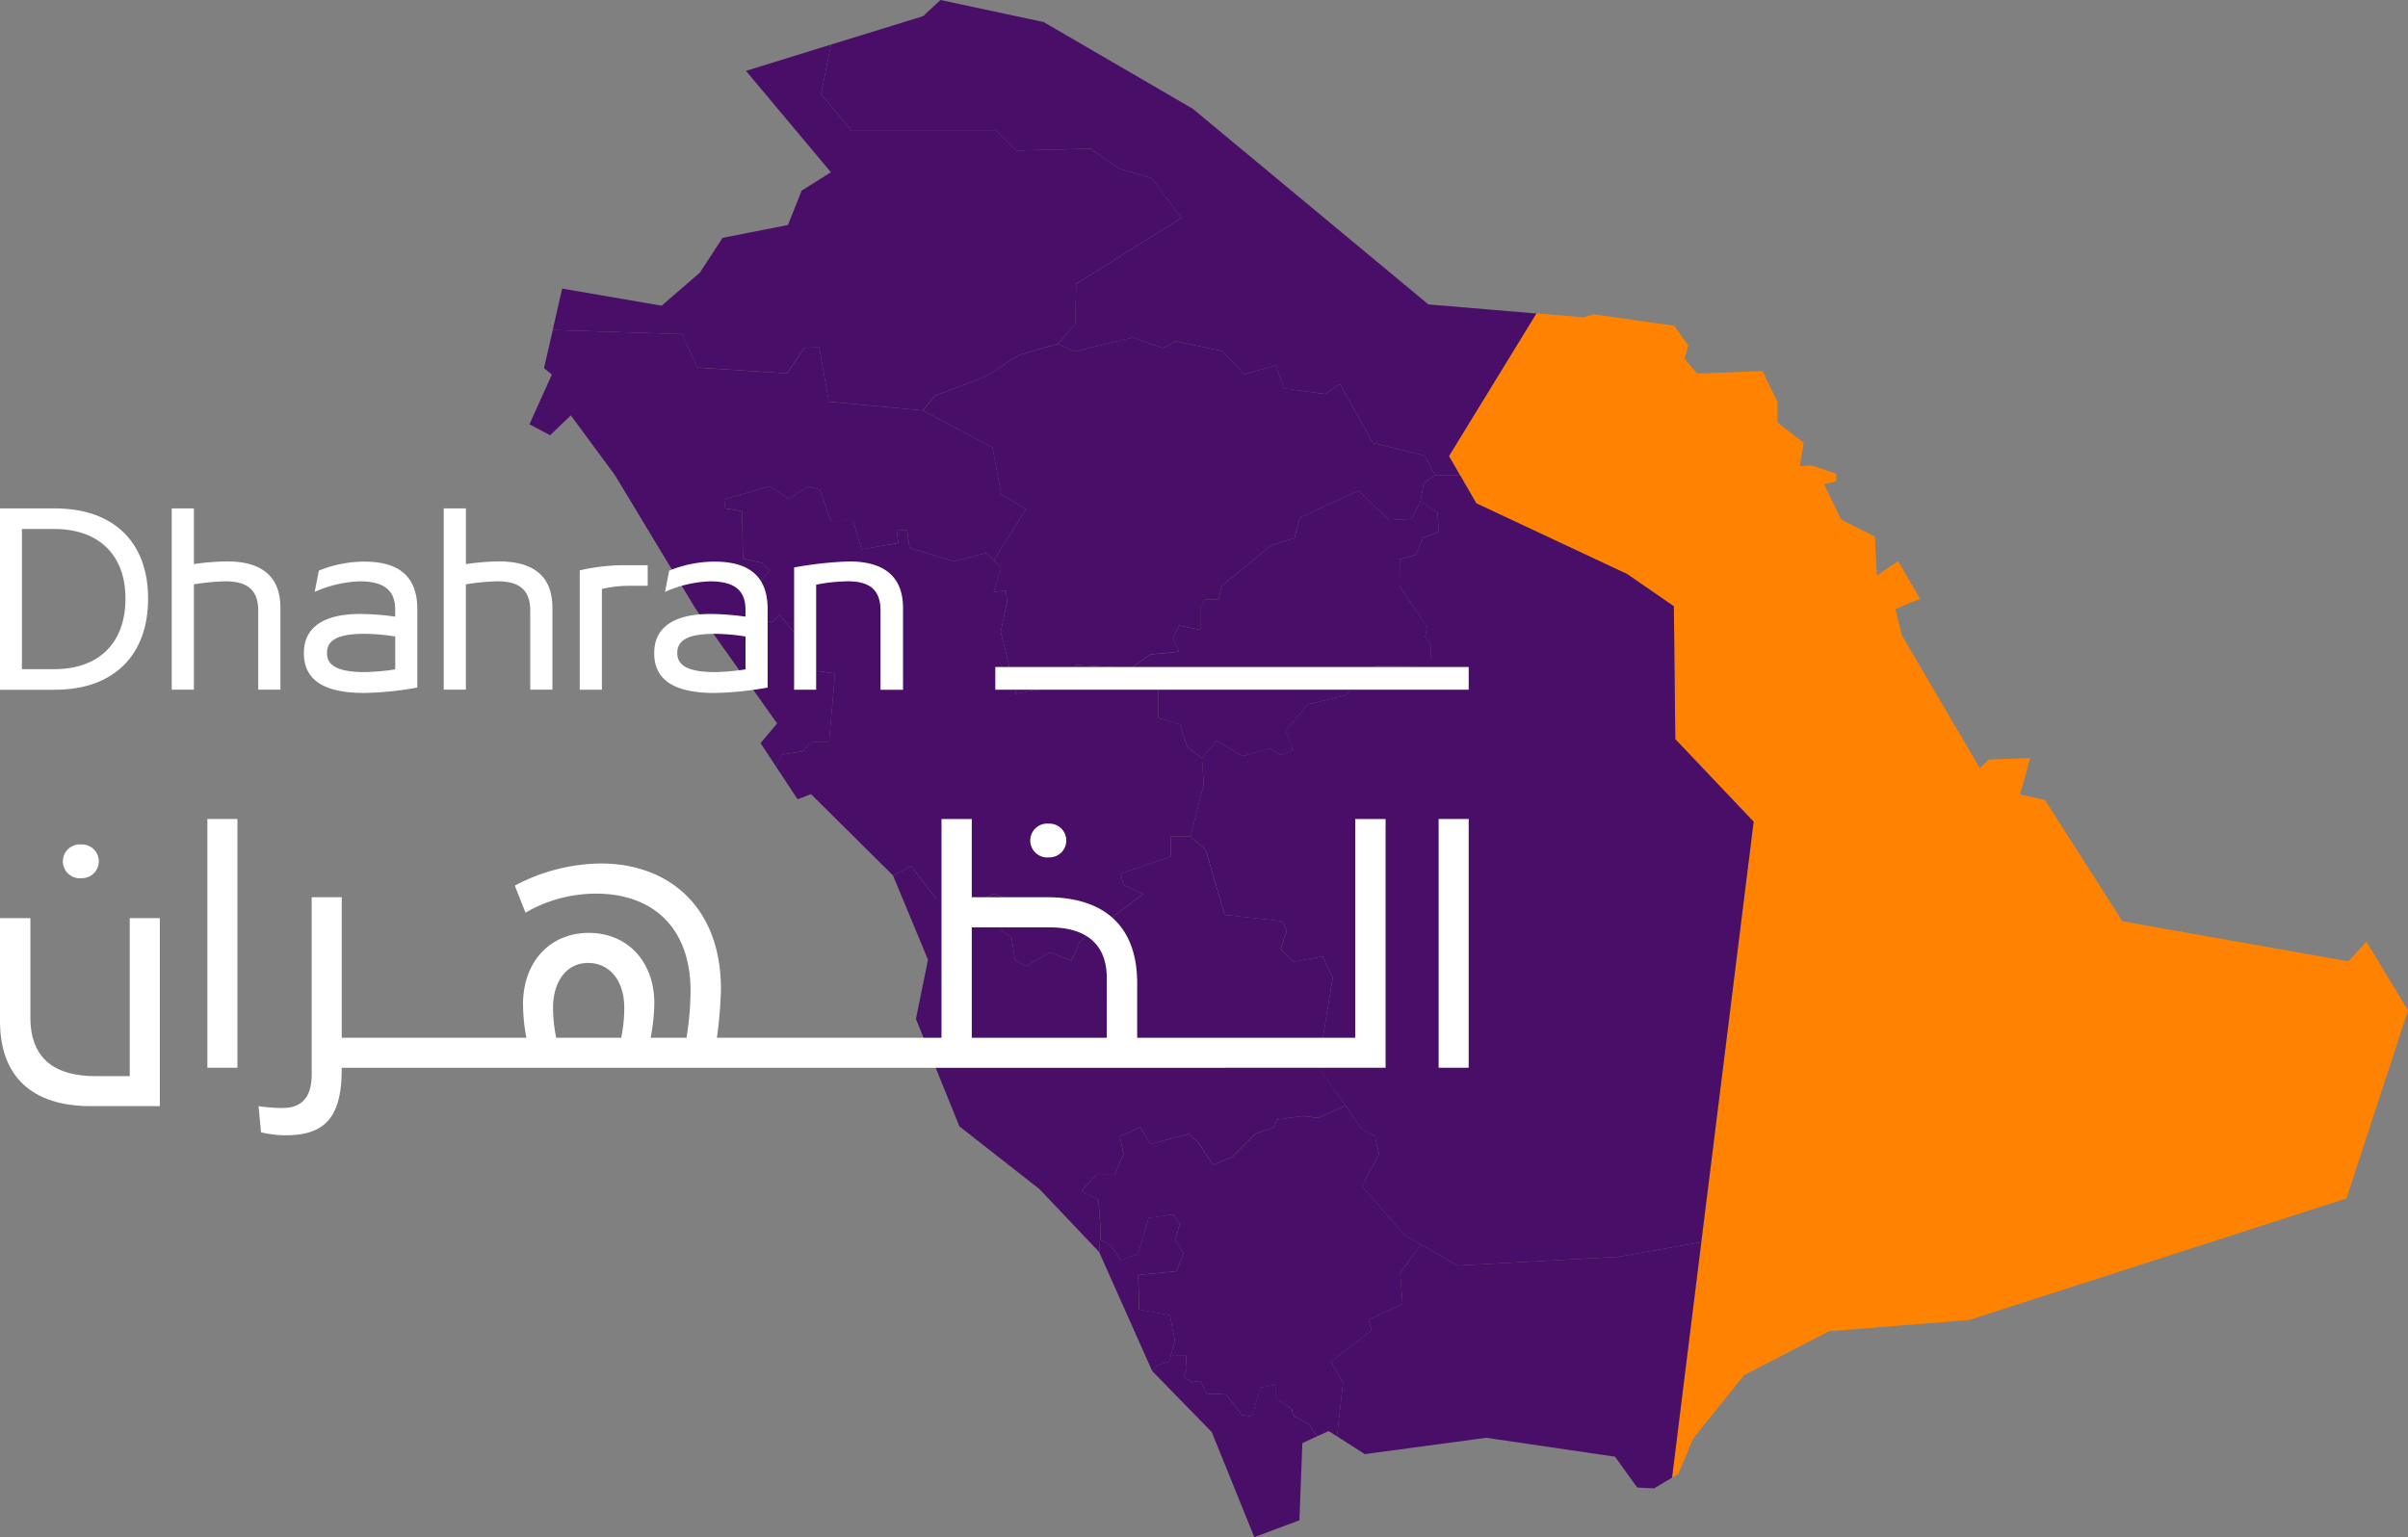 <svg xmlns="http://www.w3.org/2000/svg" xmlns:xlink="http://www.w3.org/1999/xlink" width="279.184" height="178.253" viewBox="0 0 279.184 178.253">
  <rect x="0" y="0" width="279.184" height="178.253" fill="#808080" stroke="none"/>
  <defs>
    <clipPath id="clip-path">
      <rect id="Rectangle_818" data-name="Rectangle 818" width="279.184" height="178.253" fill="none"/>
    </clipPath>
  </defs>
  <g id="Group_379" data-name="Group 379" transform="translate(-459.306 -5491.294)">
    <g id="Group_254" data-name="Group 254" transform="translate(459.306 5491.294)">
      <path id="Path_9674" data-name="Path 9674" d="M79.9,0,77.875,1.878,67.216,5.167l-1.162,5.74,3.537,4.266H86.367l2.322,2.283,8.611-.209,3.263,2.3,3.809,1.11,3.457,4.619-12.2,7.644-.105,4.645-2.009,2.3,1.905.9,6.8-1.631,3.444,1.226,1.528-.783,5.387,1.136,2.544,2.686,3.653-1.03.927,2.675,4.815.651,1.682-1.173,3.836,6.837,6.041,1.487,1.173,2.283h2.923l-1.293-2.231,10.138-16.543L136.465,35.3,109.16,12.616,91.861,2.557Z" transform="translate(29.138 0)" fill="#490e67"/>
      <path id="Path_9675" data-name="Path 9675" d="M117.352,23.69l-12.2,7.645-.092,4.645-2.022,2.3-4.488,1.3-3.9,2.492-5.884,2.257-1.4,1.683L76.478,44.994l-1.11-6.288-1.748.039L71.664,41.72l-10.45-.679-1.748-3.874-15-.483,1.1-4.8,11.533,1.983,4.436-3.836L64.162,26l7.579-1.487,1.592-3.992,3.392-2.127L66.876,6.638l9.863-3.054L75.578,9.326l3.535,4.266H95.89l2.336,2.283,8.6-.208,3.263,2.3,3.822,1.108Z" transform="translate(19.613 1.581)" fill="#490e67" fill-rule="evenodd"/>
      <path id="Path_9676" data-name="Path 9676" d="M100.153,47.322l-3.731,5.949-.8-.875-3.8.979L86.676,51.81l-.313-2.048-1.187.052.183,1.435-4.266.744-.966-3.3-2.584.013-1.278-3.652-1.4-.366L72.678,46.16l-2.257-1.474-5.089,1.461-.144,1.084,2.062.326.091,5.505,2.244.5.836.849-1.435,1.8.847,4.057.979.157.77-.862,3.276,3.967.9,2.557,2.27.3-.69,7.906-2.218.091L74.3,75.411l-2.374.365-.757,1.383-1.775-2.7,1.918-2.283L61.85,58.868l-9.328-15.46-5.128-6.953-2.4,2.3-2.4-1.265,2.6-5.766-.912-.744,1.017-4.423,14.991.47,1.761,3.887,10.45.679,1.944-2.974,1.748-.039,1.121,6.288L88.2,35.881l8.075,4.292L97.3,45.587Z" transform="translate(18.789 11.713)" fill="#490e67" fill-rule="evenodd"/>
      <path id="Path_9677" data-name="Path 9677" d="M113.861,73.668l-1.539,6.066h-2.283V82.07l-5.806,1.983.3,1.291,2.283,1.069L99.5,91.893l-.992,2.219-2.531-.927-2.741,1.6-1.278-.744-.391-2.621-1.371-.9.64-3.666-1.291-.5-3.431,1.787-.7-1.212h-2.6l-2.869-3.745-2.114,1.071-9.51-9.432-1.554.6-2.518-3.823L65,70.224l2.375-.352.821-1.045,2.218-.091.692-7.906-2.27-.3-.9-2.558-3.274-3.966-.77.862-.979-.157-.836-4.057,1.422-1.8-.834-.847-2.231-.5-.105-5.505-2.061-.327.144-1.082,5.1-1.461,2.244,1.474,2.192-1.474,1.4.366,1.278,3.665,2.583-.026.966,3.3,4.267-.729-.183-1.448,1.187-.052.313,2.061,5.153,1.552,3.8-.979.8.875.849.912L89.5,51.373l1.435-.144.105,1.343L90.326,56l1.761,7.188,6.574-1.264.366-2.1,6.367.418,3.17,1.735v4.044l2.518.679.847,2.621,1.722,1.332Z" transform="translate(25.705 17.263)" fill="#490e67" fill-rule="evenodd"/>
      <path id="Path_9678" data-name="Path 9678" d="M116.587,41.761l1.291,2.244,1.866,3.237,17.482,8.2,5.413,3.731.17,15.409,9.081,9.575-6.066,48.755-3.407,27.306.745-.444,1.734-4.11,5.886-7.331,9.849-5.089,16.23-1.3,43.757-14.1,7.136-21.8-4.815-7.971-2.113,2.284-26.184-4.646-8.975-14.064-2.884-.653,1.162-4.212-4.8.169-1.032,1.006-9.042-15.409-.742-3.067,2.856-1.173-2.557-4.369-2.453,1.683-.235-4.528-3.9-1.957-1.983-4.1,1.409-.352v-.875l-2.858-.966-1.369.078.455-2.7-3.052-2.362v-2.4L152.908,31.9l-7.58.3-1.46-1.748.444-1.5-1.618-2.3-9.356-1.332-1.173.353-5.44-.457Z" transform="translate(51.43 11.125)" fill="#ff8300"/>
      <path id="Path_9679" data-name="Path 9679" d="M124.3,98.506l-3.183,1.435-1.774-.235-3,.444-.327.873-2.139.744-2.714,2.7-2.2.914-1.761-2.636-1.1-.953-4.449,1.2-1.121-1.97-2.375,1.03.4,2.062-1,2.427H95.405l-1.709,1.9,1.957,1,.274,3.562-.078.991-.105,1.5L88.829,108.2l-9.288-7.279L74.5,88.46,75.9,81.6l-4.057-9.772,2.113-1.069L76.815,74.5h2.6l.718,1.213,3.431-1.774,1.278.494-.625,3.653,1.369.9.392,2.636,1.278.729,2.74-1.6,2.531.94.991-2.231,7.319-5.466L98.55,72.908l-.3-1.291,5.8-1.983V67.311h2.283l1.761,1.566,2.2,7.514,6.576.731.64,1.019-.731,2.231,1.5,1.46,3.365-.612,1.175,2.44L121.145,94Z" transform="translate(31.692 29.693)" fill="#490e67" fill-rule="evenodd"/>
      <path id="Path_9680" data-name="Path 9680" d="M150.019,99.949l-3.392,27.306-2.087,1.252-1.957-.105-2.57-3.574-14.926-2.192L111,124.529l-3.222-2.062.7-6.223-1.409-2.414,4.723-3.692-.378-1.186,3.953-1.853-.261-3.575,2.387-3.3,4.28,2.44,18.629-1.017Z" transform="translate(47.232 44.09)" fill="#490e67" fill-rule="evenodd"/>
      <path id="Path_9681" data-name="Path 9681" d="M124.221,111.948l-3.953,1.853.379,1.186-4.724,3.692,1.409,2.414-.7,6.223-.979-.612-1.317.6-.953-1.383-1.826-1-.157-.771-1.826-1.186V121.3l-1.814.378-.979,3.366-1.186-.222-1.788-2.362-2.27-.1-.808-1.474-.94.157-.953-.679.366-.912-.079-1.474H97.358l.47-1.762-.574-2.947-3.562-.64-.1-4.032,4.423-.416.821-2.1-.979-1.5.548-1.892-.757-1.108-2.869.431-1.2,4.162-1.983.731-1.136-1.631-1.291-.808.078-1.006-.287-3.561L87.012,98.9l1.709-1.918h2.14l1.017-2.425-.418-2.049,2.375-1.03,1.136,1.957,4.449-1.187,1.082.953,1.761,2.636,2.218-.914,2.714-2.7,2.127-.744.339-.886,2.987-.431,1.787.235,3.17-1.435,2.009,2.843,1.422.7.457,2.061L119.537,98.3l4.932,5.7,1.879,1.069-2.388,3.3Z" transform="translate(38.383 39.243)" fill="#490e67" fill-rule="evenodd"/>
      <path id="Path_9682" data-name="Path 9682" d="M94.853,109.088l-.183.666-1.343.4-.627.719,6.9,7.07,4.933,12.185,5.23-1.957.34-8.949,1.721-.8-.964-1.383-1.826-1-.157-.771-1.814-1.2v-1.646l-1.826.366-.979,3.379-1.175-.222L101.3,113.59l-2.27-.105L98.218,112l-.951.17-.94-.692.365-.9-.091-1.487Z" transform="translate(40.892 48.121)" fill="#490e67"/>
      <path id="Path_9683" data-name="Path 9683" d="M94.155,98.134l-1.213,4.174-1.983.719L89.838,101.4l-1.293-.8-.117,1.487L94.586,115.9l.612-.718,1.37-.418.169-.664.47-1.75-.574-2.949-3.574-.651-.105-4.018,4.436-.418.821-2.114-.979-1.487.549-1.892-.77-1.108Z" transform="translate(39.008 43.105)" fill="#490e67"/>
      <path id="Path_9684" data-name="Path 9684" d="M161.069,78.411,155,127.164l-9.617,1.7-18.629,1.017-4.279-2.438-1.879-1.071-4.932-5.7,1.97-3.731-.47-2.062-1.422-.7-2-2.843-3.169-4.5,1.695-10.346L111.1,94.04l-3.366.614-1.5-1.461.731-2.232-.64-1.017-6.574-.729-2.2-7.515L95.773,80.12l1.539-6.067L97.1,71.039l1.67-2.022,3.052,1.787,3.132-.888,1.291.731,1.409-.522-.836-2.283,2.5-3.026,4.541-1.071,1.082-1.539,2.27-1.84,6.354.04.105-2.5-.7-.888.222-1.16-3.183-4.763.026-3.119,1.813-.483.9-1.995,1.787-.679-.1-2.244-2-1.267.378-2.178,1.317-.875h2.923l1.866,3.235,17.5,8.207,5.4,3.731.169,15.407Z" transform="translate(42.248 16.875)" fill="#490e67" fill-rule="evenodd"/>
      <path id="Path_9685" data-name="Path 9685" d="M133.638,43.151l-1.317.875-.379,2.179L130.872,48.2l-2.571.144-3.548-3.405-6.811,3.119-.612,2.375-2.753.86-5.688,4.7-.353,1.541H107l-.587.86v2.675l-2.453-.509L103.227,62l.731,1.591-3.328.326-2.283,1.605-6.367-.4-.365,2.1-6.563,1.265-1.774-7.2.731-3.43-.117-1.332-1.435.131.847-2.727L82.471,53l3.718-5.936L83.331,45.33l-1.017-5.414-8.076-4.3,1.4-1.67,5.871-2.27,3.9-2.48,4.5-1.3,1.905.9,6.8-1.644,3.444,1.239,1.526-.783,5.388,1.136,2.557,2.688,3.64-1.045.927,2.675,4.813.666,1.683-1.175,3.836,6.837,6.04,1.474Z" transform="translate(32.748 11.973)" fill="#490e67" fill-rule="evenodd"/>
      <path id="Path_9686" data-name="Path 9686" d="M125.1,56.467l.7.886-.105,2.506-6.352-.039-2.283,1.839L115.992,63.2l-4.54,1.071-2.5,3.026.834,2.3-1.422.509-1.278-.718-3.145.875-3.052-1.787-1.657,2.02-1.722-1.33-.847-2.608L94.14,65.86V61.815L90.97,60.08l2.283-1.6,3.328-.326-.744-1.592.744-1.447,2.451.509V52.93l.588-.847h1.539l.353-1.539,5.687-4.7,2.754-.862.612-2.374,6.811-3.119,3.548,3.405,2.57-.144,1.071-2,1.983,1.267.117,2.244-1.787.677-.9,2-1.813.483-.039,3.132,3.2,4.749Z" transform="translate(40.129 17.421)" fill="#490e67" fill-rule="evenodd"/>
      <g id="Group_253" data-name="Group 253">
        <g id="Group_252" data-name="Group 252" clip-path="url(#clip-path)">
          <path id="Path_9687" data-name="Path 9687" d="M2.544,59.551H6.3c5.166,0,8.246-3.052,8.246-8.167v-.052c0-5-3.08-8.037-8.246-8.037H2.544ZM0,61.939V40.909H6.354c6.953,0,10.816,4.044,10.816,10.424v.052c0,6.458-3.888,10.555-10.816,10.555Z" transform="translate(0 18.046)" fill="#fff"/>
          <path id="Path_9688" data-name="Path 9688" d="M26.418,52.441v9.485H23.847V52.754c0-2.518-1.421-3.391-3.809-3.391a25.491,25.491,0,0,0-3.653.352V61.926h-2.57V40.909h2.57v6.458a28.915,28.915,0,0,1,3.81-.314c3.47,0,6.223,1.267,6.223,5.388" transform="translate(6.094 18.046)" fill="#fff"/>
          <path id="Path_9689" data-name="Path 9689" d="M27.127,55.823C27.127,57.4,28.7,58,31.537,58a26.383,26.383,0,0,0,3.5-.313v-3.81a22.994,22.994,0,0,0-3.5-.313c-2.832,0-4.41.574-4.41,2.2ZM37.6,50.7v9.094a37.571,37.571,0,0,1-6.171.627c-4.462,0-6.979-1.383-6.979-4.593v-.053c0-3.013,2.361-4.514,6.536-4.514a30.272,30.272,0,0,1,4.045.313v-.821c0-2.283-1.345-3.274-4.123-3.274A14.013,14.013,0,0,0,25.7,48.7l.483-2.466a14.064,14.064,0,0,1,5.244-1.043c3.731,0,6.171,1.448,6.171,5.505" transform="translate(10.786 19.934)" fill="#fff"/>
          <path id="Path_9690" data-name="Path 9690" d="M48.3,52.441v9.485h-2.57V52.754c0-2.518-1.422-3.391-3.81-3.391a25.491,25.491,0,0,0-3.653.352V61.926H35.7V40.909h2.57v6.458a28.915,28.915,0,0,1,3.81-.314c3.47,0,6.223,1.267,6.223,5.388" transform="translate(15.746 18.046)" fill="#fff"/>
          <path id="Path_9691" data-name="Path 9691" d="M46.64,59.922V46.08a22.864,22.864,0,0,1,5.205-.6H54.52v2.387H52.341a14.116,14.116,0,0,0-3.132.366V59.922Z" transform="translate(20.574 20.062)" fill="#fff"/>
          <path id="Path_9692" data-name="Path 9692" d="M55.308,55.823C55.308,57.4,56.886,58,59.716,58a26.382,26.382,0,0,0,3.5-.313v-3.81a23,23,0,0,0-3.5-.313c-2.83,0-4.408.574-4.408,2.2ZM65.783,50.7v9.094a37.571,37.571,0,0,1-6.171.627c-4.462,0-6.979-1.383-6.979-4.593v-.053c0-3.013,2.361-4.514,6.536-4.514a30.272,30.272,0,0,1,4.045.313v-.821c0-2.283-1.345-3.274-4.123-3.274A14.013,14.013,0,0,0,53.885,48.7l.483-2.466a14.064,14.064,0,0,1,5.244-1.043c3.731,0,6.171,1.448,6.171,5.505" transform="translate(23.218 19.934)" fill="#fff"/>
          <path id="Path_9693" data-name="Path 9693" d="M63.886,60.057V45.877a42.717,42.717,0,0,1,6.393-.7c3.444,0,6.236,1.278,6.236,5.4v9.484H73.906V50.873c0-2.5-1.383-3.392-3.784-3.392a20.13,20.13,0,0,0-3.679.392V60.057Z" transform="translate(28.182 19.927)" fill="#fff"/>
          <path id="Path_9694" data-name="Path 9694" d="M10.529,95.679h8v-21.8H15.042V92.2H11.064c-4.553,0-7.54-1.892-7.54-6.8V73.879H0v11.95c0,6.367,3.666,9.85,10.529,9.85" transform="translate(0 32.59)" fill="#fff"/>
          <path id="Path_9695" data-name="Path 9695" d="M7.2,71.863a1.958,1.958,0,1,0,0-3.914,1.965,1.965,0,1,0,0,3.914" transform="translate(2.232 29.974)" fill="#fff"/>
          <rect id="Rectangle_815" data-name="Rectangle 815" width="3.483" height="28.846" transform="translate(24.044 94.969)" fill="#fff"/>
          <path id="Path_9696" data-name="Path 9696" d="M85.041,70.188a1.958,1.958,0,1,0,0-3.914,1.966,1.966,0,1,0,0,3.914" transform="translate(36.564 29.235)" fill="#fff"/>
          <path id="Path_9697" data-name="Path 9697" d="M119.145,91.265H103.491v-12.8h9c4.058,0,6.654,1.775,6.654,5.9Zm-56.295,0h-7.54a17.173,17.173,0,0,1-.366-3.483c0-3.091,1.605-5.192,4.058-5.192,2.531,0,4.2,2.1,4.2,5.192a17.546,17.546,0,0,1-.353,3.483m70.02,3.483h18.6V65.9h-3.522V91.265H122.669V84.937c0-6.445-3.627-9.967-10.464-9.967h-8.714V65.9H99.981V91.265H73.94a48.972,48.972,0,0,0,.47-5.649c0-9.432-5.949-14.558-13.946-14.558a21.614,21.614,0,0,0-9.954,2.57l1.238,3.132a16.3,16.3,0,0,1,8.181-2.206c6.51,0,10.958,3.875,10.958,11.311a35.467,35.467,0,0,1-.47,5.4H66.256a22.465,22.465,0,0,0,.431-3.979c0-4.919-3.17-8.18-7.606-8.18s-7.619,3.3-7.619,8.285a21.1,21.1,0,0,0,.392,3.874H30.444V74.971H26.961v20.5c0,2.91-1.317,3.94-3.418,3.94A19.373,19.373,0,0,1,20.8,99.2l.287,3.026a12.293,12.293,0,0,0,2.78.353c4.369,0,6.574-1.774,6.574-7.645v-.183H132.871Z" transform="translate(9.177 29.072)" fill="#fff"/>
          <rect id="Rectangle_816" data-name="Rectangle 816" width="3.483" height="28.846" transform="translate(166.796 94.969)" fill="#fff"/>
          <rect id="Rectangle_817" data-name="Rectangle 817" width="54.885" height="2.636" transform="translate(115.395 77.344)" fill="#fff"/>
        </g>
      </g>
    </g>
  </g>
</svg>
